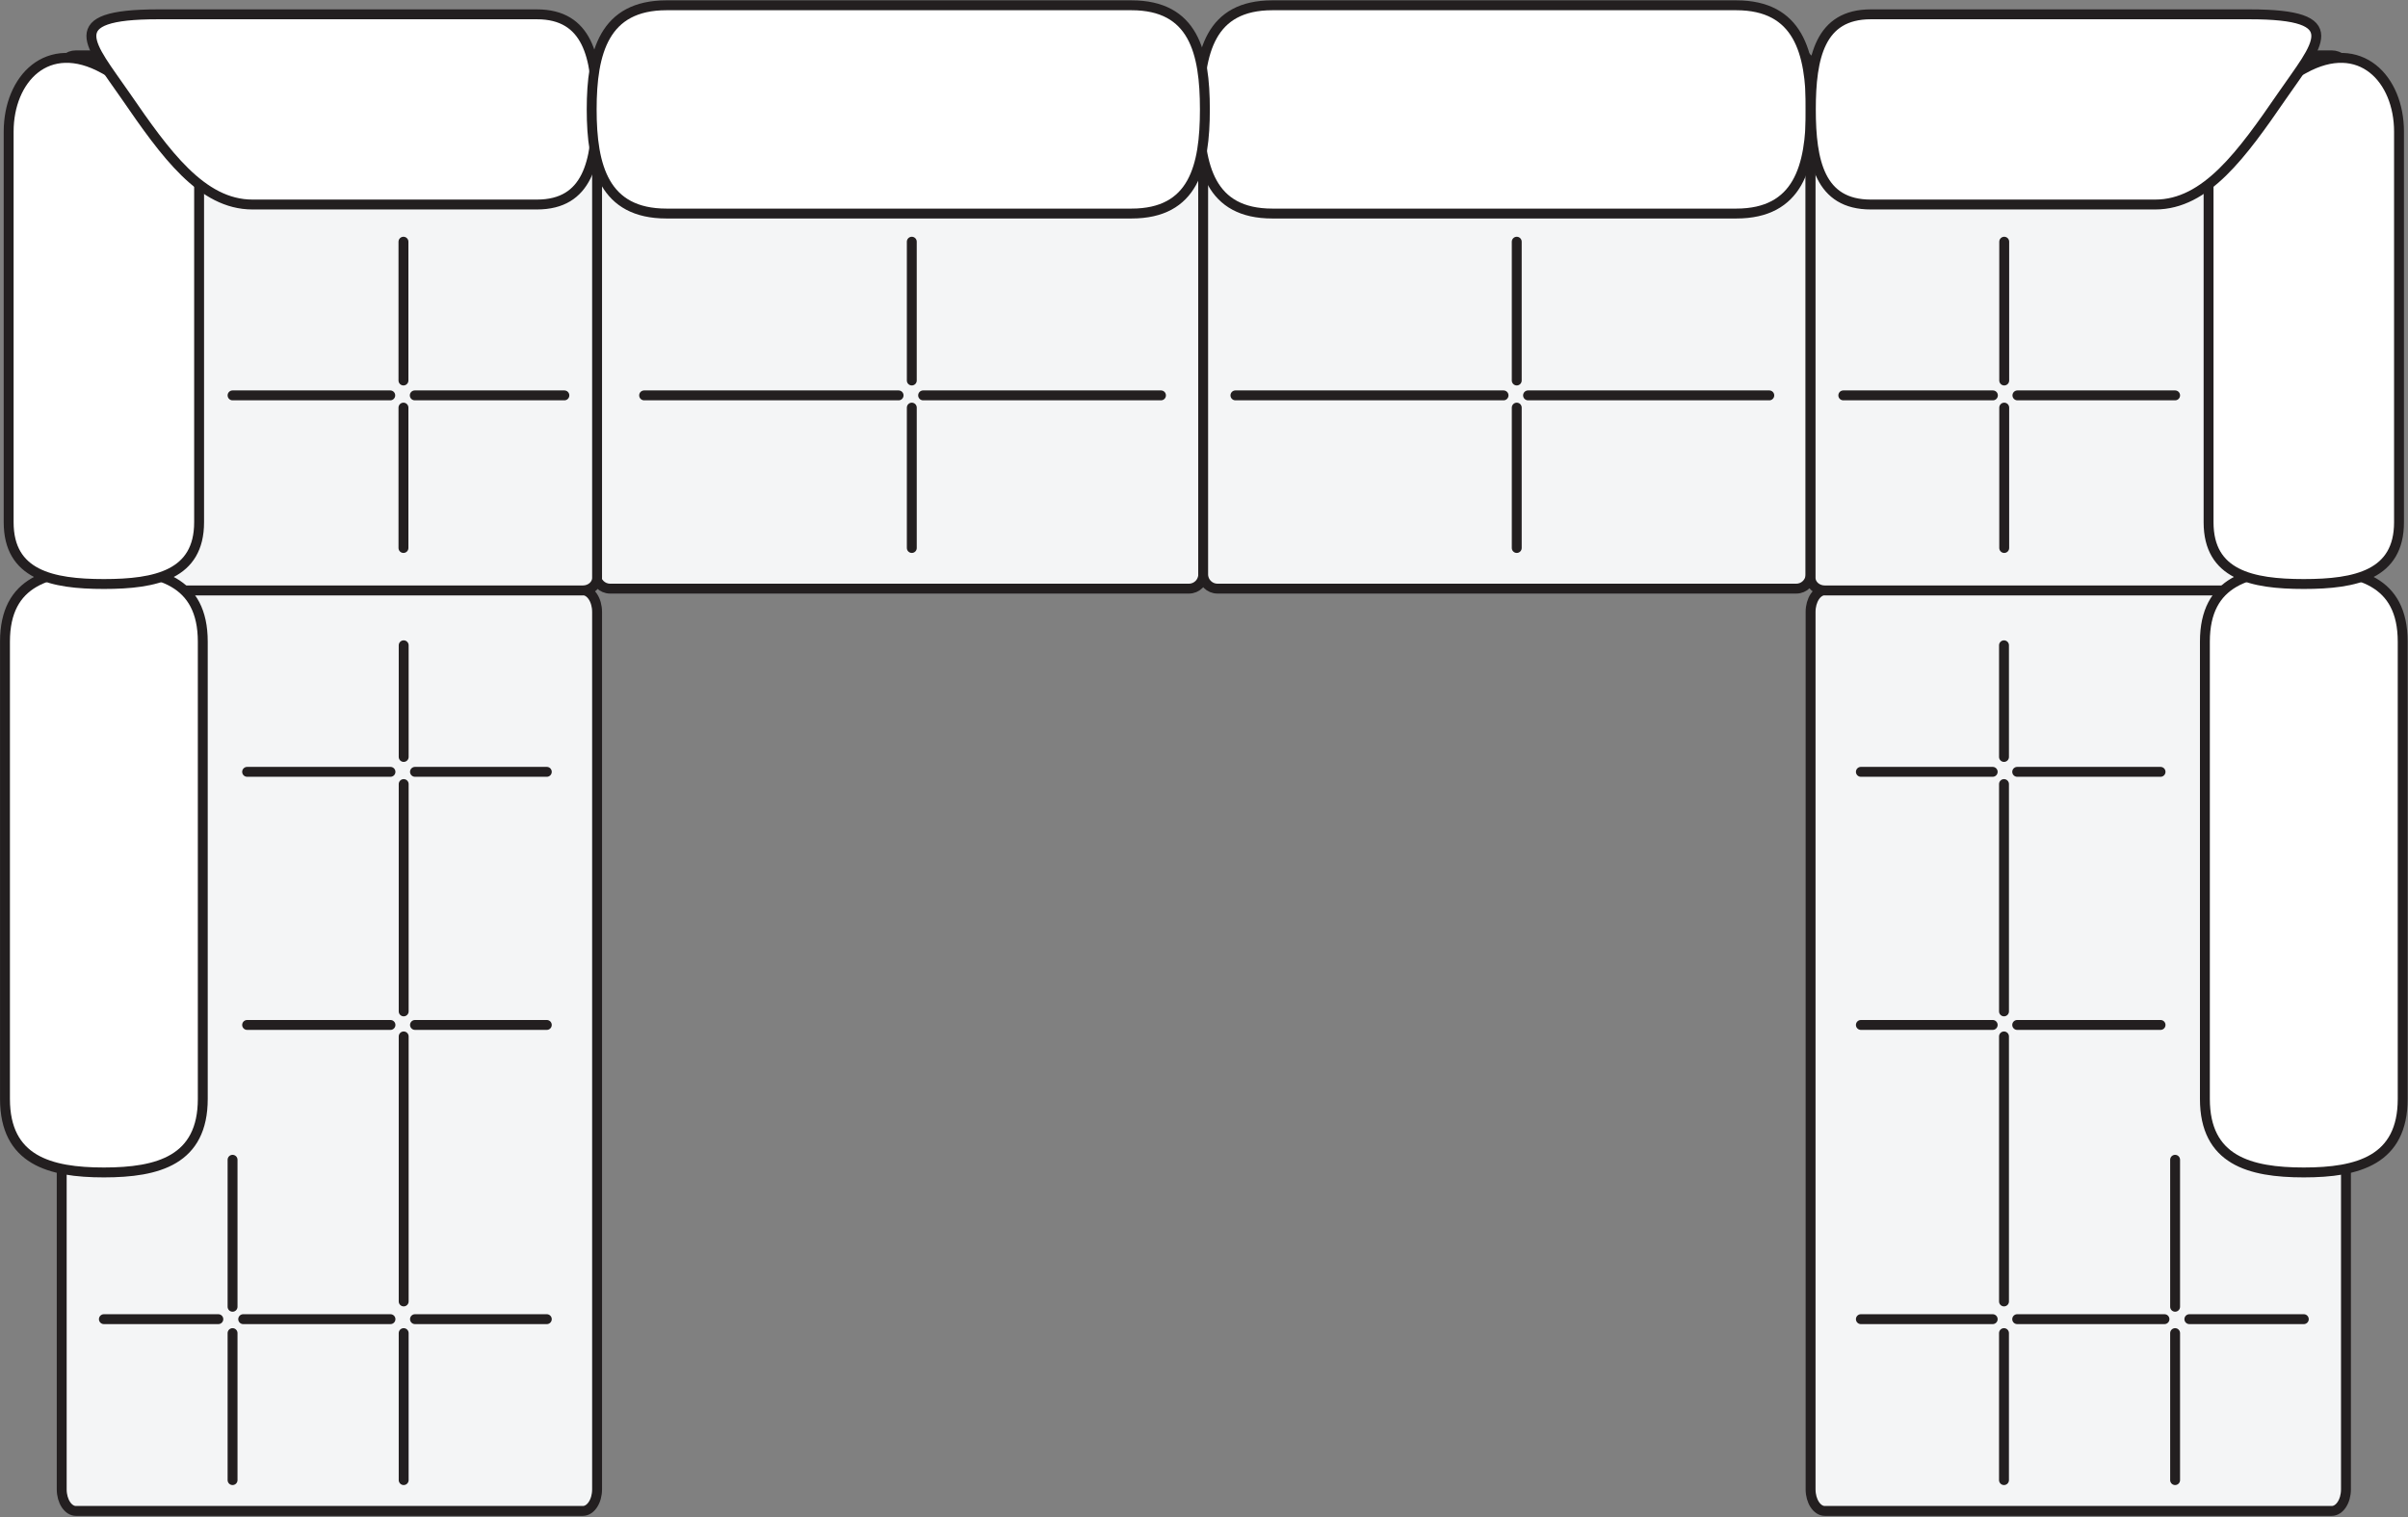 <?xml version="1.0" encoding="UTF-8" standalone="no"?>
<!DOCTYPE svg PUBLIC "-//W3C//DTD SVG 1.1//EN" "http://www.w3.org/Graphics/SVG/1.1/DTD/svg11.dtd">
<svg xmlns="http://www.w3.org/2000/svg" xmlns:xlink="http://www.w3.org/1999/xlink" xmlns:serif="http://www.serif.com/" width="1014px" height="639px" version="1.1" xml:space="preserve" style="fill-rule:evenodd;clip-rule:evenodd;stroke-linecap:round;stroke-linejoin:round;stroke-miterlimit:22.926;">
    <rect width="100%" height="100%" fill="#808080" stroke="none"/>
    <g transform="matrix(1,0,0,1,-159.832,-1797.73)">
        <g transform="matrix(4.167,0,0,4.167,0,0)">
            <g transform="matrix(1,0,0,1,100.004,490.905)">
                <path d="M0,-54.102L58.506,-54.102C59.298,-54.102 59.945,-53.455 59.945,-52.663L59.945,-1.439C59.945,-0.647 59.298,0 58.506,0L0,0C-0.792,0 -1.439,-0.647 -1.439,-1.439L-1.439,-52.663C-1.439,-53.455 -0.792,-54.102 0,-54.102Z" style="fill:rgb(244,245,246);fill-rule:nonzero;stroke:rgb(35,31,32);stroke-width:1px;"/>
            </g>
        </g>
        <g transform="matrix(4.167,0,0,4.167,0,0)">
            <g transform="matrix(1,0,0,1,219.887,490.905)">
                <path d="M0,-54.102L-58.506,-54.102C-59.298,-54.102 -59.945,-53.455 -59.945,-52.663L-59.945,-1.439C-59.945,-0.647 -59.298,0 -58.506,0L0,0C0.792,0 1.439,-0.647 1.439,-1.439L1.439,-52.663C1.439,-53.455 0.792,-54.102 0,-54.102Z" style="fill:rgb(244,245,246);fill-rule:nonzero;stroke:rgb(35,31,32);stroke-width:1px;"/>
            </g>
        </g>
        <g transform="matrix(4.167,0,0,4.167,0,0)">
            <g transform="matrix(1,0,0,1,213.811,453.001)">
                <path d="M0,-21.046L-46.877,-21.046C-53.155,-21.046 -54.284,-16.311 -54.284,-10.523C-54.284,-4.735 -53.155,0 -46.877,0L0,0C6.278,0 7.542,-4.735 7.542,-10.523C7.542,-16.311 6.278,-21.046 0,-21.046Z" style="fill:white;fill-rule:nonzero;stroke:rgb(35,31,32);stroke-width:1px;"/>
            </g>
        </g>
        <g transform="matrix(4.167,0,0,4.167,0,0)">
            <g transform="matrix(1,0,0,1,44.593,493.26)">
                <path d="M0,88.671L0,0C0,-1.2 0.647,-2.181 1.439,-2.181L52.663,-2.181C53.455,-2.181 54.102,-1.2 54.102,0L54.102,88.671C54.102,89.871 53.455,90.852 52.663,90.852L1.439,90.852C0.647,90.852 0,89.871 0,88.671Z" style="fill:rgb(244,245,246);fill-rule:nonzero;stroke:rgb(35,31,32);stroke-width:1px;"/>
            </g>
        </g>
        <g transform="matrix(4.167,0,0,4.167,0,0)">
            <g transform="matrix(1,0,0,1,44.593,489.819)">
                <path d="M0,-51.538L0,0C0,0.698 0.647,1.268 1.439,1.268L52.663,1.268C53.455,1.268 54.102,0.698 54.102,0L54.102,-51.538C54.102,-52.235 53.455,-52.806 52.663,-52.806L1.439,-52.806C0.647,-52.806 0,-52.235 0,-51.538Z" style="fill:rgb(244,245,246);fill-rule:nonzero;stroke:rgb(35,31,32);stroke-width:1px;"/>
            </g>
        </g>
        <g transform="matrix(4.167,0,0,4.167,0,0)">
            <g transform="matrix(1,0,0,1,38.86,496.4)">
                <path d="M0,46.072L0,-0.132C0,-6.32 4.498,-7.433 9.995,-7.433C15.492,-7.433 19.989,-6.32 19.989,-0.132L19.989,46.072C19.989,52.26 15.492,53.505 9.995,53.505C4.498,53.505 0,52.26 0,46.072Z" style="fill:white;fill-rule:nonzero;stroke:rgb(35,31,32);stroke-width:1px;"/>
            </g>
        </g>
        <g transform="matrix(4.167,0,0,4.167,0,0)">
            <g transform="matrix(1,0,0,1,39.232,480.899)">
                <path d="M0,-36.18L0,3.301C0,8.589 4.33,9.54 9.623,9.54C14.915,9.54 19.245,8.589 19.245,3.301L19.245,-32.67C19.245,-37.958 15.363,-39.344 9.623,-42.532C3.882,-45.72 0,-41.468 0,-36.18Z" style="fill:white;fill-rule:nonzero;stroke:rgb(35,31,32);stroke-width:1px;"/>
            </g>
        </g>
        <g transform="matrix(4.167,0,0,4.167,0,0)">
            <g transform="matrix(1,0,0,1,54.322,452.089)">
                <path d="M0,-19.22L38.295,-19.22C43.424,-19.22 44.346,-14.896 44.346,-9.61C44.346,-4.325 43.424,0 38.295,0L9.545,0C4.416,0 0.76,-5.117 -3.267,-10.967C-6.863,-16.19 -9.996,-19.22 0,-19.22Z" style="fill:white;fill-rule:nonzero;stroke:rgb(35,31,32);stroke-width:1px;"/>
            </g>
        </g>
        <g transform="matrix(4.167,0,0,4.167,0,0)">
            <g transform="matrix(1,0,0,1,105.708,453.001)">
                <path d="M0,-21.046L46.984,-21.046C53.276,-21.046 54.408,-16.311 54.408,-10.523C54.408,-4.735 53.276,0 46.984,0L0,0C-6.292,0 -7.559,-4.735 -7.559,-10.523C-7.559,-16.311 -6.292,-21.046 0,-21.046Z" style="fill:white;fill-rule:nonzero;stroke:rgb(35,31,32);stroke-width:1px;"/>
            </g>
        </g>
        <g transform="matrix(4.167,0,0,4.167,0,0)">
            <g transform="matrix(0,1,1,0,84.793,502.274)">
                <path d="M-5.642,-5.642L5.642,-5.642" style="fill:none;fill-rule:nonzero;stroke:rgb(35,31,32);stroke-width:1px;"/>
            </g>
        </g>
        <g transform="matrix(4.167,0,0,4.167,0,0)">
            <g transform="matrix(0,1,1,0,92.542,549.55)">
                <path d="M-13.391,-13.391L13.391,-13.391" style="fill:none;fill-rule:nonzero;stroke:rgb(35,31,32);stroke-width:1px;"/>
            </g>
        </g>
        <g transform="matrix(4.167,0,0,4.167,0,0)">
            <g transform="matrix(0,1,1,0,86.577,573.569)">
                <path d="M-7.427,-7.427L7.427,-7.427" style="fill:none;fill-rule:nonzero;stroke:rgb(35,31,32);stroke-width:1px;"/>
            </g>
        </g>
        <g transform="matrix(4.167,0,0,4.167,0,0)">
            <g transform="matrix(0,1,1,0,69.285,573.569)">
                <path d="M-7.427,-7.427L7.427,-7.427" style="fill:none;fill-rule:nonzero;stroke:rgb(35,31,32);stroke-width:1px;"/>
            </g>
        </g>
        <g transform="matrix(4.167,0,0,4.167,0,0)">
            <g transform="matrix(0,1,1,0,69.285,556.052)">
                <path d="M-7.427,-7.427L7.427,-7.427" style="fill:none;fill-rule:nonzero;stroke:rgb(35,31,32);stroke-width:1px;"/>
            </g>
        </g>
        <g transform="matrix(4.167,0,0,4.167,0,0)">
            <g transform="matrix(0,1,1,0,90.637,522.143)">
                <path d="M-11.486,-11.486L11.486,-11.486" style="fill:none;fill-rule:nonzero;stroke:rgb(35,31,32);stroke-width:1px;"/>
            </g>
        </g>
        <g transform="matrix(4.167,0,0,4.167,0,0)">
            <g transform="matrix(1,0,0,1,63.33,509.421)">
                <path d="M0,0L14.486,0" style="fill:none;fill-rule:nonzero;stroke:rgb(35,31,32);stroke-width:1px;"/>
            </g>
        </g>
        <g transform="matrix(4.167,0,0,4.167,0,0)">
            <g transform="matrix(1,0,0,1,63.33,534.999)">
                <path d="M0,0L14.486,0" style="fill:none;fill-rule:nonzero;stroke:rgb(35,31,32);stroke-width:1px;"/>
            </g>
        </g>
        <g transform="matrix(4.167,0,0,4.167,0,0)">
            <g transform="matrix(1,0,0,1,80.293,509.421)">
                <path d="M0,0L13.321,0" style="fill:none;fill-rule:nonzero;stroke:rgb(35,31,32);stroke-width:1px;"/>
            </g>
        </g>
        <g transform="matrix(4.167,0,0,4.167,0,0)">
            <g transform="matrix(0,1,1,0,86.141,462.86)">
                <path d="M-7.013,-7.013L7.013,-7.013" style="fill:none;fill-rule:nonzero;stroke:rgb(35,31,32);stroke-width:1px;"/>
            </g>
        </g>
        <g transform="matrix(4.167,0,0,4.167,0,0)">
            <g transform="matrix(0,1,1,0,86.221,479.706)">
                <path d="M-7.093,-7.093L7.093,-7.093" style="fill:none;fill-rule:nonzero;stroke:rgb(35,31,32);stroke-width:1px;"/>
            </g>
        </g>
        <g transform="matrix(4.167,0,0,4.167,0,0)">
            <g transform="matrix(1,0,0,1,61.858,471.377)">
                <path d="M0,0L15.936,0" style="fill:none;fill-rule:nonzero;stroke:rgb(35,31,32);stroke-width:1px;"/>
            </g>
        </g>
        <g transform="matrix(4.167,0,0,4.167,0,0)">
            <g transform="matrix(1,0,0,1,80.271,471.377)">
                <path d="M0,0L15.118,0" style="fill:none;fill-rule:nonzero;stroke:rgb(35,31,32);stroke-width:1px;"/>
            </g>
        </g>
        <g transform="matrix(4.167,0,0,4.167,0,0)">
            <g transform="matrix(0,1,1,0,137.511,462.86)">
                <path d="M-7.013,-7.013L7.013,-7.013" style="fill:none;fill-rule:nonzero;stroke:rgb(35,31,32);stroke-width:1px;"/>
            </g>
        </g>
        <g transform="matrix(4.167,0,0,4.167,0,0)">
            <g transform="matrix(0,1,1,0,137.592,479.706)">
                <path d="M-7.093,-7.093L7.093,-7.093" style="fill:none;fill-rule:nonzero;stroke:rgb(35,31,32);stroke-width:1px;"/>
            </g>
        </g>
        <g transform="matrix(4.167,0,0,4.167,0,0)">
            <g transform="matrix(1,0,0,1,103.449,471.377)">
                <path d="M0,0L25.715,0" style="fill:none;fill-rule:nonzero;stroke:rgb(35,31,32);stroke-width:1px;"/>
            </g>
        </g>
        <g transform="matrix(4.167,0,0,4.167,0,0)">
            <g transform="matrix(1,0,0,1,131.642,471.377)">
                <path d="M0,0L24.038,0" style="fill:none;fill-rule:nonzero;stroke:rgb(35,31,32);stroke-width:1px;"/>
            </g>
        </g>
        <g transform="matrix(4.167,0,0,4.167,0,0)">
            <g transform="matrix(0,1,1,0,198.644,462.86)">
                <path d="M-7.013,-7.013L7.013,-7.013" style="fill:none;fill-rule:nonzero;stroke:rgb(35,31,32);stroke-width:1px;"/>
            </g>
        </g>
        <g transform="matrix(4.167,0,0,4.167,0,0)">
            <g transform="matrix(0,1,1,0,198.725,479.706)">
                <path d="M-7.093,-7.093L7.093,-7.093" style="fill:none;fill-rule:nonzero;stroke:rgb(35,31,32);stroke-width:1px;"/>
            </g>
        </g>
        <g transform="matrix(4.167,0,0,4.167,0,0)">
            <g transform="matrix(1,0,0,1,163.202,471.377)">
                <path d="M0,0L27.095,0" style="fill:none;fill-rule:nonzero;stroke:rgb(35,31,32);stroke-width:1px;"/>
            </g>
        </g>
        <g transform="matrix(4.167,0,0,4.167,0,0)">
            <g transform="matrix(1,0,0,1,192.774,471.377)">
                <path d="M0,0L24.378,0" style="fill:none;fill-rule:nonzero;stroke:rgb(35,31,32);stroke-width:1px;"/>
            </g>
        </g>
        <g transform="matrix(4.167,0,0,4.167,0,0)">
            <g transform="matrix(1,0,0,1,80.293,534.999)">
                <path d="M0,0L13.321,0" style="fill:none;fill-rule:nonzero;stroke:rgb(35,31,32);stroke-width:1px;"/>
            </g>
        </g>
        <g transform="matrix(4.167,0,0,4.167,0,0)">
            <g transform="matrix(1,0,0,1,80.293,564.732)">
                <path d="M0,0L13.321,0" style="fill:none;fill-rule:nonzero;stroke:rgb(35,31,32);stroke-width:1px;"/>
            </g>
        </g>
        <g transform="matrix(4.167,0,0,4.167,0,0)">
            <g transform="matrix(1,0,0,1,62.933,564.732)">
                <path d="M0,0L14.883,0" style="fill:none;fill-rule:nonzero;stroke:rgb(35,31,32);stroke-width:1px;"/>
            </g>
        </g>
        <g transform="matrix(4.167,0,0,4.167,0,0)">
            <g transform="matrix(1,0,0,1,48.855,564.732)">
                <path d="M0,0L11.565,0" style="fill:none;fill-rule:nonzero;stroke:rgb(35,31,32);stroke-width:1px;"/>
            </g>
        </g>
        <g transform="matrix(4.167,0,0,4.167,0,0)">
            <g transform="matrix(1,0,0,1,275.428,493.26)">
                <path d="M0,88.671L0,0C0,-1.2 -0.647,-2.181 -1.439,-2.181L-52.663,-2.181C-53.455,-2.181 -54.102,-1.2 -54.102,0L-54.102,88.671C-54.102,89.871 -53.455,90.852 -52.663,90.852L-1.439,90.852C-0.647,90.852 0,89.871 0,88.671Z" style="fill:rgb(244,245,246);fill-rule:nonzero;stroke:rgb(35,31,32);stroke-width:1px;"/>
            </g>
        </g>
        <g transform="matrix(4.167,0,0,4.167,0,0)">
            <g transform="matrix(1,0,0,1,275.428,489.819)">
                <path d="M0,-51.538L0,0C0,0.698 -0.647,1.268 -1.439,1.268L-52.663,1.268C-53.455,1.268 -54.102,0.698 -54.102,0L-54.102,-51.538C-54.102,-52.235 -53.455,-52.806 -52.663,-52.806L-1.439,-52.806C-0.647,-52.806 0,-52.235 0,-51.538Z" style="fill:rgb(244,245,246);fill-rule:nonzero;stroke:rgb(35,31,32);stroke-width:1px;"/>
            </g>
        </g>
        <g transform="matrix(4.167,0,0,4.167,0,0)">
            <g transform="matrix(1,0,0,1,281.161,496.4)">
                <path d="M0,46.072L0,-0.132C0,-6.32 -4.498,-7.433 -9.995,-7.433C-15.492,-7.433 -19.989,-6.32 -19.989,-0.132L-19.989,46.072C-19.989,52.26 -15.492,53.505 -9.995,53.505C-4.498,53.505 0,52.26 0,46.072Z" style="fill:white;fill-rule:nonzero;stroke:rgb(35,31,32);stroke-width:1px;"/>
            </g>
        </g>
        <g transform="matrix(4.167,0,0,4.167,0,0)">
            <g transform="matrix(1,0,0,1,280.789,480.899)">
                <path d="M0,-36.18L0,3.301C0,8.589 -4.33,9.54 -9.623,9.54C-14.915,9.54 -19.245,8.589 -19.245,3.301L-19.245,-32.67C-19.245,-37.958 -15.363,-39.344 -9.623,-42.532C-3.882,-45.72 0,-41.468 0,-36.18Z" style="fill:white;fill-rule:nonzero;stroke:rgb(35,31,32);stroke-width:1px;"/>
            </g>
        </g>
        <g transform="matrix(4.167,0,0,4.167,0,0)">
            <g transform="matrix(1,0,0,1,265.699,452.089)">
                <path d="M0,-19.22L-38.295,-19.22C-43.424,-19.22 -44.346,-14.896 -44.346,-9.61C-44.346,-4.325 -43.424,0 -38.295,0L-9.545,0C-4.416,0 -0.76,-5.117 3.267,-10.967C6.863,-16.19 9.996,-19.22 0,-19.22Z" style="fill:white;fill-rule:nonzero;stroke:rgb(35,31,32);stroke-width:1px;"/>
            </g>
        </g>
        <g transform="matrix(4.167,0,0,4.167,0,0)">
            <g transform="matrix(0,1,1,0,246.513,502.274)">
                <path d="M-5.642,-5.642L5.642,-5.642" style="fill:none;fill-rule:nonzero;stroke:rgb(35,31,32);stroke-width:1px;"/>
            </g>
        </g>
        <g transform="matrix(4.167,0,0,4.167,0,0)">
            <g transform="matrix(0,1,1,0,254.262,549.55)">
                <path d="M-13.391,-13.391L13.391,-13.391" style="fill:none;fill-rule:nonzero;stroke:rgb(35,31,32);stroke-width:1px;"/>
            </g>
        </g>
        <g transform="matrix(4.167,0,0,4.167,0,0)">
            <g transform="matrix(0,1,1,0,248.297,573.569)">
                <path d="M-7.427,-7.427L7.427,-7.427" style="fill:none;fill-rule:nonzero;stroke:rgb(35,31,32);stroke-width:1px;"/>
            </g>
        </g>
        <g transform="matrix(4.167,0,0,4.167,0,0)">
            <g transform="matrix(0,1,1,0,265.589,573.569)">
                <path d="M-7.427,-7.427L7.427,-7.427" style="fill:none;fill-rule:nonzero;stroke:rgb(35,31,32);stroke-width:1px;"/>
            </g>
        </g>
        <g transform="matrix(4.167,0,0,4.167,0,0)">
            <g transform="matrix(0,1,1,0,265.589,556.052)">
                <path d="M-7.427,-7.427L7.427,-7.427" style="fill:none;fill-rule:nonzero;stroke:rgb(35,31,32);stroke-width:1px;"/>
            </g>
        </g>
        <g transform="matrix(4.167,0,0,4.167,0,0)">
            <g transform="matrix(0,1,1,0,252.357,522.143)">
                <path d="M-11.486,-11.486L11.486,-11.486" style="fill:none;fill-rule:nonzero;stroke:rgb(35,31,32);stroke-width:1px;"/>
            </g>
        </g>
        <g transform="matrix(4.167,0,0,4.167,0,0)">
            <g transform="matrix(-1,0,0,1,242.205,509.421)">
                <path d="M-14.486,0L0,0" style="fill:none;fill-rule:nonzero;stroke:rgb(35,31,32);stroke-width:1px;"/>
            </g>
        </g>
        <g transform="matrix(4.167,0,0,4.167,0,0)">
            <g transform="matrix(-1,0,0,1,242.205,534.999)">
                <path d="M-14.486,0L0,0" style="fill:none;fill-rule:nonzero;stroke:rgb(35,31,32);stroke-width:1px;"/>
            </g>
        </g>
        <g transform="matrix(4.167,0,0,4.167,0,0)">
            <g transform="matrix(-1,0,0,1,226.407,509.421)">
                <path d="M-13.321,0L0,0" style="fill:none;fill-rule:nonzero;stroke:rgb(35,31,32);stroke-width:1px;"/>
            </g>
        </g>
        <g transform="matrix(4.167,0,0,4.167,0,0)">
            <g transform="matrix(0,1,1,0,247.906,462.86)">
                <path d="M-7.013,-7.013L7.013,-7.013" style="fill:none;fill-rule:nonzero;stroke:rgb(35,31,32);stroke-width:1px;"/>
            </g>
        </g>
        <g transform="matrix(4.167,0,0,4.167,0,0)">
            <g transform="matrix(0,1,1,0,247.986,479.706)">
                <path d="M-7.093,-7.093L7.093,-7.093" style="fill:none;fill-rule:nonzero;stroke:rgb(35,31,32);stroke-width:1px;"/>
            </g>
        </g>
        <g transform="matrix(4.167,0,0,4.167,0,0)">
            <g transform="matrix(-1,0,0,1,242.227,471.377)">
                <path d="M-15.936,0L0,0" style="fill:none;fill-rule:nonzero;stroke:rgb(35,31,32);stroke-width:1px;"/>
            </g>
        </g>
        <g transform="matrix(4.167,0,0,4.167,0,0)">
            <g transform="matrix(-1,0,0,1,224.632,471.377)">
                <path d="M-15.118,0L0,0" style="fill:none;fill-rule:nonzero;stroke:rgb(35,31,32);stroke-width:1px;"/>
            </g>
        </g>
        <g transform="matrix(4.167,0,0,4.167,0,0)">
            <g transform="matrix(-1,0,0,1,226.407,534.999)">
                <path d="M-13.321,0L0,0" style="fill:none;fill-rule:nonzero;stroke:rgb(35,31,32);stroke-width:1px;"/>
            </g>
        </g>
        <g transform="matrix(4.167,0,0,4.167,0,0)">
            <g transform="matrix(-1,0,0,1,226.407,564.732)">
                <path d="M-13.321,0L0,0" style="fill:none;fill-rule:nonzero;stroke:rgb(35,31,32);stroke-width:1px;"/>
            </g>
        </g>
        <g transform="matrix(4.167,0,0,4.167,0,0)">
            <g transform="matrix(-1,0,0,1,242.205,564.732)">
                <path d="M-14.883,0L0,0" style="fill:none;fill-rule:nonzero;stroke:rgb(35,31,32);stroke-width:1px;"/>
            </g>
        </g>
        <g transform="matrix(4.167,0,0,4.167,0,0)">
            <g transform="matrix(-1,0,0,1,259.602,564.732)">
                <path d="M-11.565,0L0,0" style="fill:none;fill-rule:nonzero;stroke:rgb(35,31,32);stroke-width:1px;"/>
            </g>
        </g>
    </g>
</svg>
